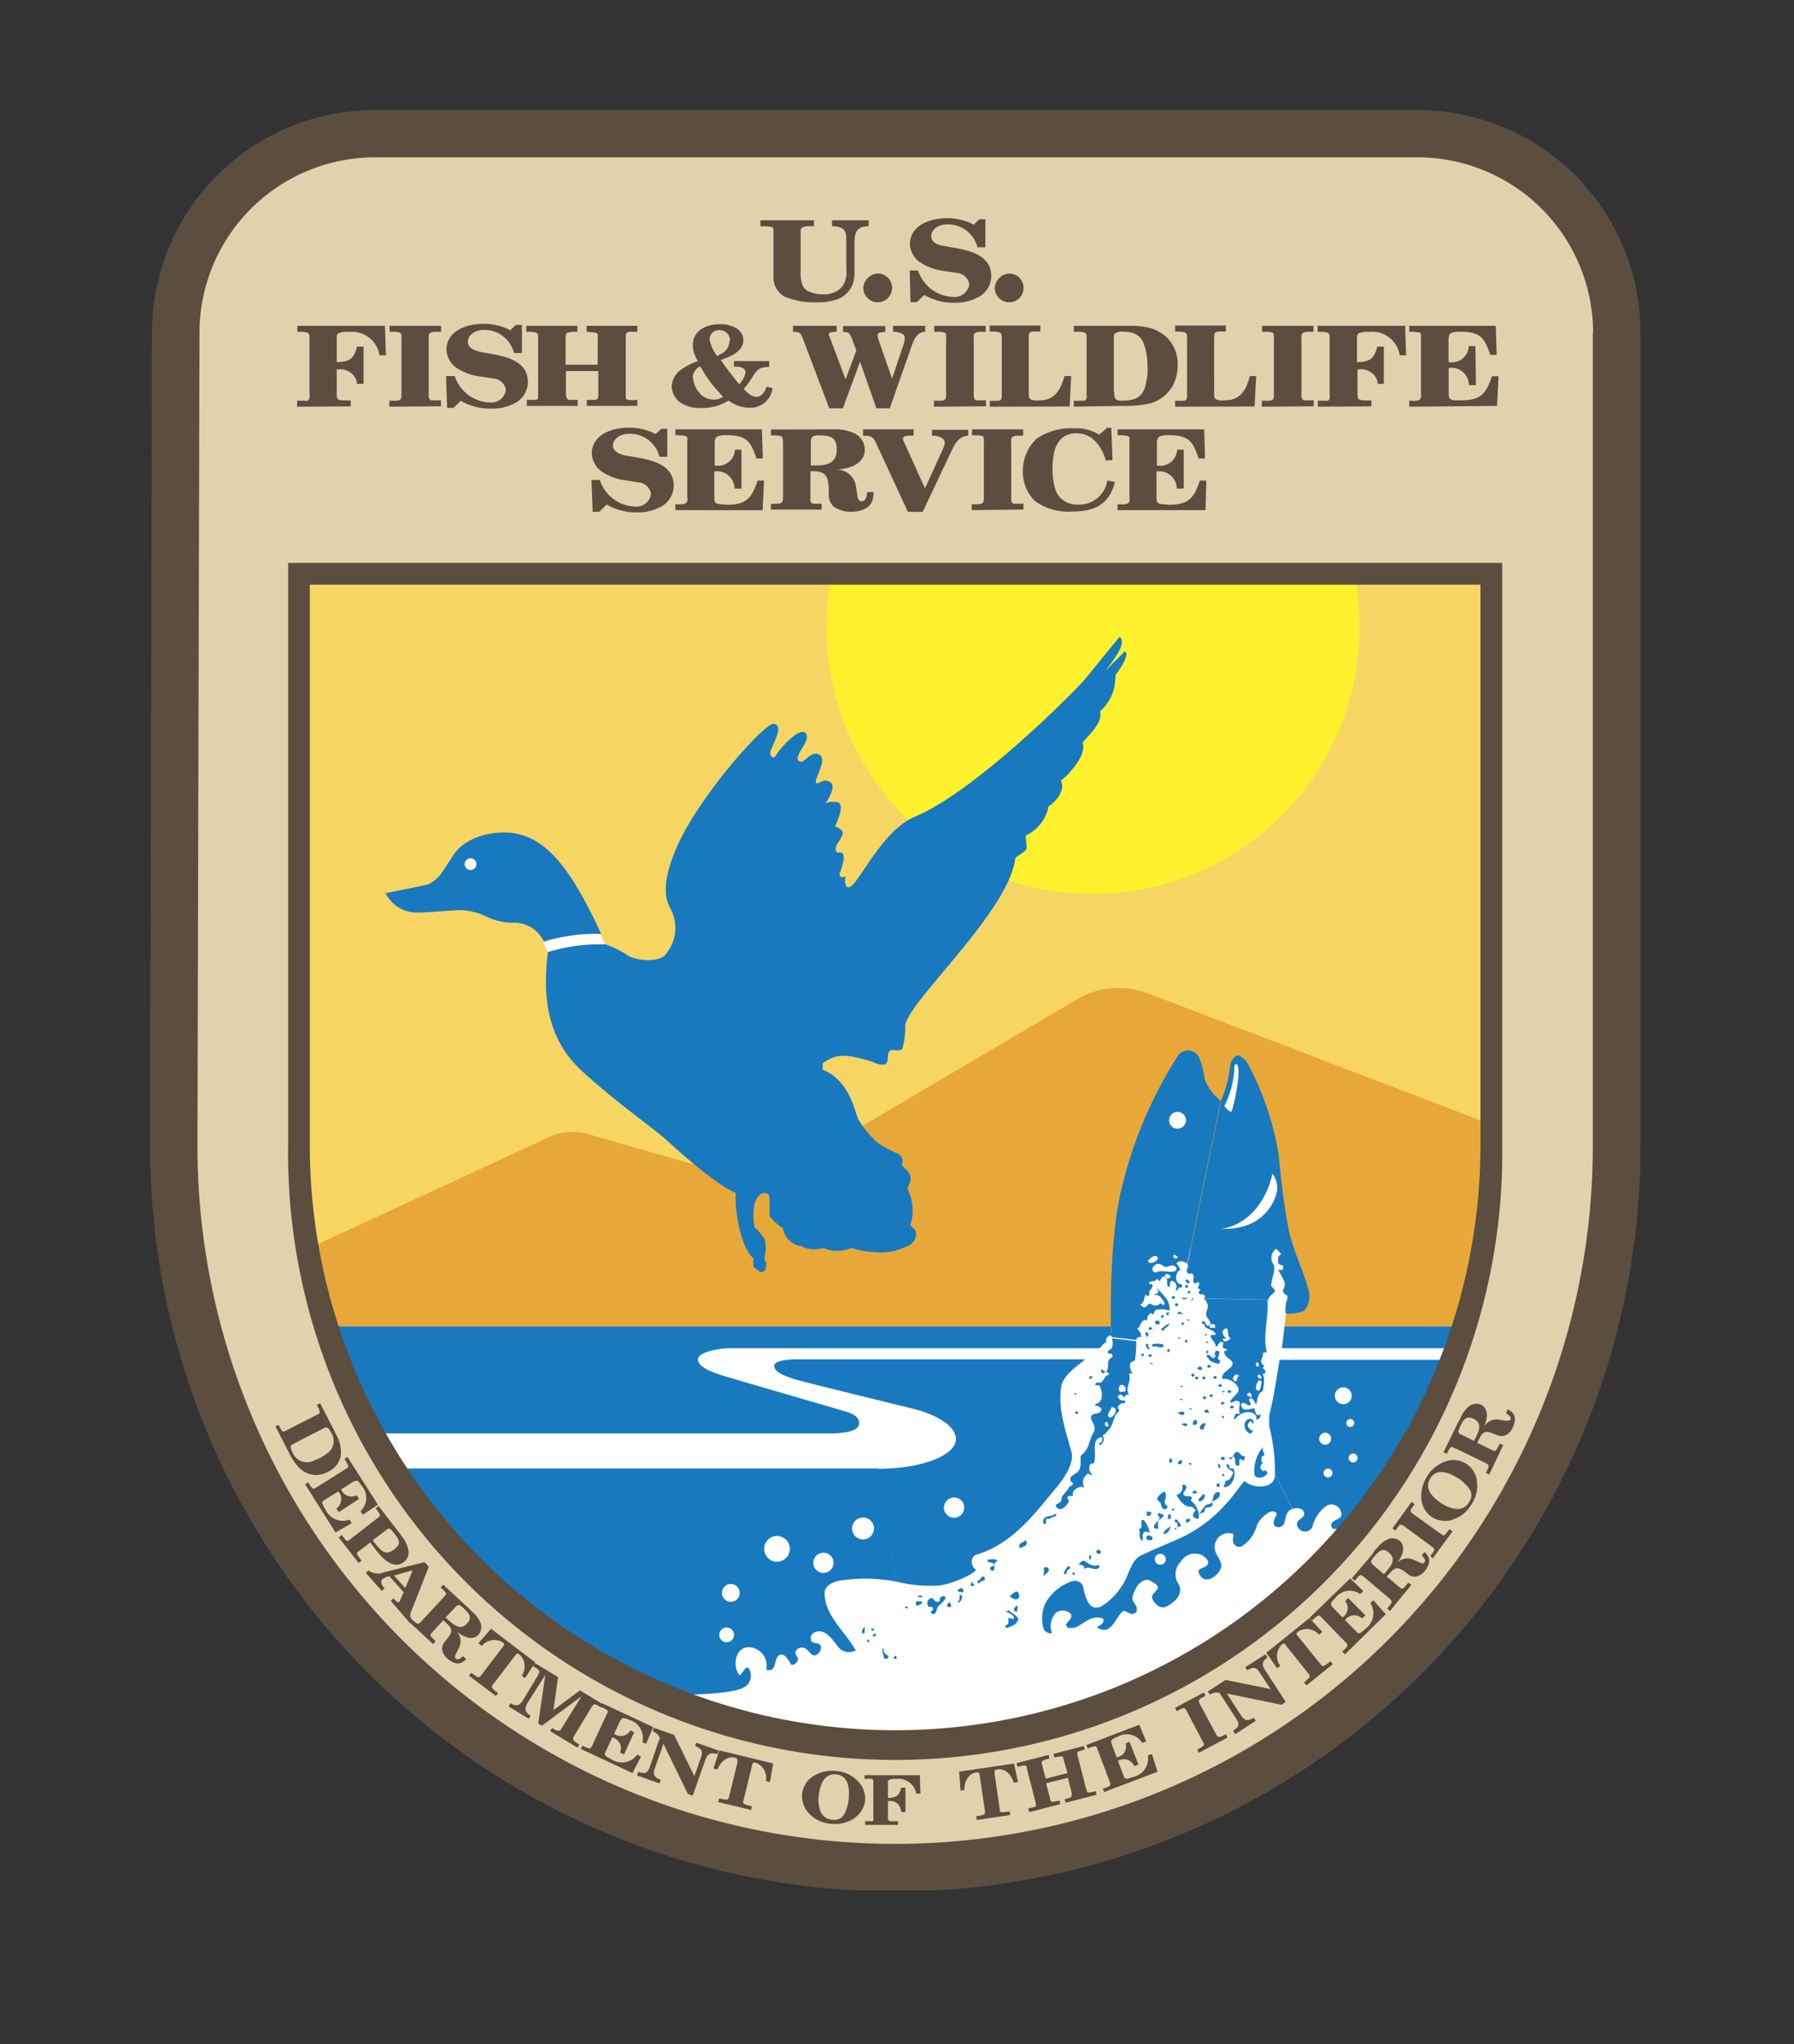 <svg xmlns="http://www.w3.org/2000/svg" id="Layer_1" data-name="Layer 1" viewBox="0 0 177.09 201.76"><rect x="0" y="0" width="177.09" height="201.76" fill="#333333" stroke="none"/><defs><style>.cls-1{fill:#5b4e3e;}.cls-2{fill:#e1d1ad;}.cls-3{fill:#f6d563;}.cls-4{fill:#e7a839;}.cls-5{fill:#fff;}.cls-6{fill:#fff12d;}.cls-7{fill:#1879bf;}</style></defs><path class="cls-1" d="M15,32.86a22,22,0,0,1,22-22H139.94a22,22,0,0,1,22,22v80.26a73.57,73.57,0,0,1-69.63,73.46H84.44a73.57,73.57,0,0,1-69.63-73.46L15,32.86Z"></path><path class="cls-2" d="M157.26,32.86a17.33,17.33,0,0,0-17.32-17.33H37A17.33,17.33,0,0,0,19.69,32.86l-.2,80.26a68.87,68.87,0,1,0,137.74,0l0-80.26Z"></path><path class="cls-3" d="M144.12,130.92c1.87-5.69,2-11.62,2-17.94V57.71H30.58V113a57.81,57.81,0,0,0,2.87,18l110.67-.1Z"></path><path class="cls-4" d="M32.66,130.93H144.12l3.25-19.88s-32.62-12.47-33.82-12.91a8.16,8.16,0,0,0-6.93.31c-.9.55-22.19,13.08-22.19,13.08l-15.05,3.66L58.27,112a5.56,5.56,0,0,0-3.73.07c-.94.45-23.39,10.83-23.39,10.83l1.51,8.08Z"></path><path class="cls-5" d="M126.79,130.92l.15-1.24,1.22-2.58-1.41-4.5-14.53,1.09L111,130.92H32.66c7.58,23.07,30.09,39.83,55.7,39.83s48.16-16.8,55.76-39.84Z"></path><path class="cls-1" d="M29.33,40.14v-.59H30a1.2,1.2,0,0,0,.37,0l.11-.08s0-.08.07-.11a2.91,2.91,0,0,0,0-.51V33.35c0-.2,0-.47-.27-.53a1.65,1.65,0,0,0-.59-.07h-.33v-.59H38l.09,2.91h-.63a2.74,2.74,0,0,0-3-2.31,2.12,2.12,0,0,0-1.07.15c-.18.14-.15.38-.15.56v2.27c1.36,0,1.74-.45,2-1.53h.65v3.68h-.65a1.39,1.39,0,0,0-.21-.67,1.73,1.73,0,0,0-1.67-.76h-.12v2.32c0,.59,0,.72.72.74l.66,0v.59Z"></path><path class="cls-1" d="M38.43,40.14v-.59h.66c.59,0,.54-.32.54-.75V33.43a1.46,1.46,0,0,0,0-.36c-.06-.13-.05-.22-.23-.26a1.69,1.69,0,0,0-.55-.06h-.39v-.59h5.08v.59H43.1c-.26,0-.47,0-.67.14a.53.53,0,0,0-.11.21,1.51,1.51,0,0,0,0,.37V39c0,.18,0,.43.24.51a1.23,1.23,0,0,0,.19,0,3.59,3.59,0,0,0,.47,0h.31v.59Z"></path><path class="cls-1" d="M44.07,37.12h.82a3.78,3.78,0,0,0,3.54,2.61,1.45,1.45,0,0,0,1.51-1.26,1.34,1.34,0,0,0-1.22-1.11l-1.07-.17a5.57,5.57,0,0,1-2.4-.77,2.31,2.31,0,0,1-1.18-1.9c0-1.7,1.71-2.56,3.68-2.56a5.66,5.66,0,0,1,2.62.63l.55-.52h.6l0,2.77h-.78a3,3,0,0,0-3.07-2.27c-.76,0-1.49.51-1.49,1.15s.72.93,1.43,1.05l.73.13c2,.33,3.77.9,3.77,2.83a2.39,2.39,0,0,1-1.17,2,4.86,4.86,0,0,1-2.55.6,5.66,5.66,0,0,1-2.9-.77l-.74.7h-.61l-.11-3.11Z"></path><path class="cls-1" d="M52,32.16h5v.59a2.79,2.79,0,0,0-1.05.11,1,1,0,0,0-.12.57V36H59V33.5a2.91,2.91,0,0,0,0-.42c0-.07,0-.14-.09-.2s-.84-.13-1-.13v-.59h5v.59l-.84,0c-.37.08-.3.48-.3.72v5.09c0,.21,0,.43,0,.64s.1.22.27.27a6.49,6.49,0,0,0,.88,0v.59h-5v-.59c.12,0,.57,0,.81,0,.42,0,.33-.59.33-.85v-2H55.86v2.17c0,.29,0,.65.4.68l.77,0v.59H52v-.59h.7c.18,0,.41,0,.42-.23s0-.38,0-.57V33.42c0-.22.05-.54-.27-.61a4.49,4.49,0,0,0-.9-.06v-.59Z"></path><path class="cls-1" d="M72.48,35.64h3.45v.58c-1.11,0-1.28.4-1.76,1.16a6.59,6.59,0,0,1-.76,1c.28.3.76.79,1.25.79s.89-.5,1-1l.6.13a2.19,2.19,0,0,1-2.34,1.94,3.46,3.46,0,0,1-2-.71,4.9,4.9,0,0,1-2.75.74,3.45,3.45,0,0,1-2.07-.58,2.13,2.13,0,0,1-.8-1.57,2.19,2.19,0,0,1,.92-1.63,6.54,6.54,0,0,1,1.69-.85,2.83,2.83,0,0,1-.52-1.56C68.37,32.76,69.56,32,71,32a3.07,3.07,0,0,1,1.64.37,1.43,1.43,0,0,1,.74,1.21c0,1.08-1.24,1.62-2.24,1.94.56.83,1.18,1.61,1.82,2.4a2.15,2.15,0,0,0,.63-1.16c0-.54-.67-.58-1.14-.58v-.54Zm-.42-2a1,1,0,0,0-1-1.05.89.89,0,0,0-1,1,3.81,3.81,0,0,0,.75,1.56A1.08,1.08,0,0,0,71,35a1.41,1.41,0,0,0,1-1.38Zm-3.64,3.66A2.48,2.48,0,0,0,69,38.73a1.85,1.85,0,0,0,1.5.71,1.6,1.6,0,0,0,.87-.27l-.47-.54a11.39,11.39,0,0,1-1.42-1.87c-.11-.2-.24-.4-.37-.6a1.3,1.3,0,0,0-.73,1.09Z"></path><path class="cls-1" d="M78.28,32.16h4.31v.59a2.41,2.41,0,0,0-.59.06c-.08,0-.1,0-.15.1a.24.24,0,0,0,0,.23l.1.25,1.52,4.06,1.06-2.86-.43-1.14a1.7,1.7,0,0,0-.3-.56c-.09-.11-.29-.1-.43-.12l-.15,0v-.59h4.17v.59a1.62,1.62,0,0,0-.58.07.67.67,0,0,0-.14.09c-.09.14,0,.3,0,.45l1.39,4,1-3a3.25,3.25,0,0,0,.26-1c0-.51-.7-.63-1.16-.63v-.59h3.17v.59l-.19,0c-.68.18-.91.76-1.11,1.29L87.83,40.3H86.51L84.9,35.7l-1.7,4.6H81.86l-2.57-6.78a2.18,2.18,0,0,0-.21-.47c-.16-.3-.37-.28-.69-.3h-.11v-.59Z"></path><path class="cls-1" d="M97.71,40.14v-.59a6.12,6.12,0,0,0,.86,0c.32,0,.32-.34.32-.55V33.72c0-.93.08-.95-1-1h-.19v-.59h5v.59h-.54c-.57,0-.61.14-.61.6V38.8c0,.42,0,.66.56.71a3.39,3.39,0,0,0,.55,0c1.36,0,2-.89,2.42-2.39h.66l-.15,3Z"></path><path class="cls-1" d="M106,40.14v-.59a8.7,8.7,0,0,0,1,0,.28.28,0,0,0,.15-.08.33.33,0,0,0,.11-.15,1,1,0,0,0,0-.39V33.16a.31.31,0,0,0-.25-.35,2.42,2.42,0,0,0-.76-.06H106v-.59h4.33l1.18,0a7.4,7.4,0,0,1,2.21.27,4.24,4.24,0,0,1,1.39.81,3.66,3.66,0,0,1,1.14,2.79,4.45,4.45,0,0,1-.46,2,3.83,3.83,0,0,1-2.12,1.75,11.63,11.63,0,0,1-3.13.28Zm4-1.46a1.12,1.12,0,0,0,.12.72,1.15,1.15,0,0,0,.63.15c2.08,0,2.28-.95,2.52-2.56a5.42,5.42,0,0,0,0-.81,7.89,7.89,0,0,0-.1-1.28c-.28-1.42-.67-2.17-2.41-2.17a1.15,1.15,0,0,0-.7.18c-.12.1-.11.35-.11.48v5.29Z"></path><path class="cls-1" d="M139.11,40.14v-.59c.34,0,1,.12,1.16-.29a.81.81,0,0,0,0-.38V33.24c0-.08,0-.18,0-.25a.25.25,0,0,0-.24-.18,4,4,0,0,0-.92-.06v-.59h8.54l.09,2.87h-.63c-.55-1.61-.91-2.29-2.94-2.29a2.45,2.45,0,0,0-.9.12.41.41,0,0,0-.21.22,1.35,1.35,0,0,0-.07.56v2.09a1.67,1.67,0,0,0,2-1.57h.65l.05,3.85H145a1.72,1.72,0,0,0-2-1.69v2.41c0,.49,0,.72.6.78.23,0,.45,0,.68,0,2,0,2.44-.78,3-2.38l.64,0-.14,2.93Z"></path><path class="cls-1" d="M75.06,21.74h5.28v.59c-.38,0-.91-.08-1.21.18-.13.11-.1.37-.1.5v3.67a3.74,3.74,0,0,0,.18,1.45,1.27,1.27,0,0,0,.85.72,3.12,3.12,0,0,0,1.18.2,2.39,2.39,0,0,0,1.87-.72,2.45,2.45,0,0,0,.43-1.74V23.73c0-.54,0-1.16-.75-1.32a2.06,2.06,0,0,0-.66-.08v-.59h3.62v.59c-1.21,0-1.36.6-1.4,1.49V27A3.31,3.31,0,0,1,84.19,28a2.6,2.6,0,0,1-1.48,1.52,5.81,5.81,0,0,1-2.12.32,7.65,7.65,0,0,1-3.14-.56,2.22,2.22,0,0,1-1.1-2.1V22.73c0-.16,0-.27-.21-.33a6,6,0,0,0-1.08-.07v-.59Z"></path><path class="cls-1" d="M86.76,27a1.42,1.42,0,1,1-1.54,1.43A1.5,1.5,0,0,1,86.76,27Z"></path><path class="cls-1" d="M81.13,42.38l1.23,0a4.24,4.24,0,0,1,2.08.44,1.84,1.84,0,0,1,.93,1.53c0,1.37-1.36,1.89-2.73,2h0A1.9,1.9,0,0,1,84.49,48l.12.75c.06.24,0,.32.13.54a1.34,1.34,0,0,0,.11.14c.65.22.71-.5.75-.86h.63a2.36,2.36,0,0,1-.07.65C86,50.15,85,50.51,84,50.51A2.92,2.92,0,0,1,82.29,50a1.6,1.6,0,0,1-.48-1.17l0-.66c-.08-.93-.15-1.59-1.35-1.66H80v2.54a2.48,2.48,0,0,0,0,.38c.06.22.14.28.4.29a2.58,2.58,0,0,0,.39,0h.31v.58h-5v-.58a5.15,5.15,0,0,0,.56,0c.61,0,.61-.19.64-.65V44c0-.19,0-.75-.1-.88s-.54-.14-.83-.15h-.27v-.58ZM80,45.94c.35,0,.26,0,.6,0,1.25,0,2-.38,2-1.58s-.63-1.39-1.79-1.39a1,1,0,0,0-.51.08c-.24.12-.26.41-.26.63v2.29Z"></path><path class="cls-1" d="M85.19,42.38h5V43c-.27,0-.87-.05-1.05.19a.63.63,0,0,0,.1.44l2.07,4.57,1.86-4.09a1.21,1.21,0,0,0,.09-.4c0-.54-.77-.73-1.26-.71v-.58h3.58V43c-.95.06-1.33.83-1.66,1.52l-2.84,6H89.62l-3.1-6.7c-.18-.37-.31-.72-.83-.81l-.5,0v-.58Z"></path><path class="cls-1" d="M109.17,42.23h.53l.12,3.17-.65.06c-.36-1.2-1.21-2.69-2.86-2.69a2.05,2.05,0,0,0-1.71.7A3,3,0,0,0,104,45a7,7,0,0,0-.1,1.37,6.52,6.52,0,0,0,.21,1.69,2.12,2.12,0,0,0,.78,1.27,2.43,2.43,0,0,0,1.57.48,2.82,2.82,0,0,0,2.85-2.39l.75.15c-.5,2-1.78,2.91-4.12,2.91a5.65,5.65,0,0,1-3.74-1,4,4,0,0,1-1.23-3,4.29,4.29,0,0,1,1.38-3.2,6,6,0,0,1,3.69-1,4.21,4.21,0,0,1,2.3.53.75.75,0,0,0,.15.09l.73-.6Z"></path><path class="cls-1" d="M27.17,140.8l.33-.16a4.79,4.79,0,0,0,.33.58.11.11,0,0,0,.09.06.11.11,0,0,0,.11,0,.5.5,0,0,0,.23-.09l3.18-1.63a.21.21,0,0,0,.12-.25,1.86,1.86,0,0,0-.19-.46l-.09-.18.32-.17L32.89,141l.34.69a3.23,3.23,0,0,1,.38,1.12,2.78,2.78,0,0,1,0,1,2.23,2.23,0,0,1-1.22,1.45,2.63,2.63,0,0,1-1.27.32,2.48,2.48,0,0,1-1.61-.73,6.41,6.41,0,0,1-1-1.5l-1.35-2.63Zm1.88,1.66c-.12.07-.31.13-.36.28a1,1,0,0,0,.14.49,1.55,1.55,0,0,0,2.25.89l.47-.2a4.86,4.86,0,0,0,.68-.43,1.5,1.5,0,0,0,.41-2.17,1.08,1.08,0,0,0-.35-.43c-.1,0-.23,0-.3.06l-2.94,1.51Z"></path><path class="cls-1" d="M30.1,146.5l.31-.2c.14.18.35.69.61.62a.43.43,0,0,0,.21-.11l3-1.89a.23.23,0,0,0,.12-.1.18.18,0,0,0,0-.2A3.56,3.56,0,0,0,34,144l.3-.2,3,4.71-1.49,1-.22-.36a1.8,1.8,0,0,0,.09-2.53,1.9,1.9,0,0,0-.38-.46.26.26,0,0,0-.19,0,.71.71,0,0,0-.32.14l-1.11.7a1.08,1.08,0,0,0,1.53.58l.23.36-2,1.31-.24-.37a1.12,1.12,0,0,0,.19-1.68L32.1,148c-.26.16-.39.23-.2.59.07.13.14.26.22.39a1.89,1.89,0,0,0,2.39,1l.2.36-1.59.91-3-4.75Z"></path><path class="cls-1" d="M36.86,152.05l0,.07.23.29c.62.8,1.07,1.1,1.8.53s.59-.89,0-1.62c-.1-.13-.28-.38-.44-.43s-.24.06-.34.14l-1.33,1Zm-3.41-.31.29-.23c.1.14.21.27.32.4.21.28.34.18.53,0l2.89-2.24s.05-.07,0-.1a.13.13,0,0,0,0-.12,3.54,3.54,0,0,0-.4-.58l.29-.22,2.1,2.71.2.28a3,3,0,0,1,.65,1.41,1.17,1.17,0,0,1-.48,1.14c-1,.75-2.09-.35-2.78-1.27l-.51-.68-1.1.84c-.06,0-.19.13-.19.23a.26.26,0,0,0,0,.12l.07.11a3,3,0,0,0,.2.29l.16.21-.29.22-2-2.56Z"></path><path class="cls-1" d="M40,156.74l.74-1.75-1.85.51L40,156.74Zm1.91-2.57.42.46L40.61,159c-.16.41-.19.53.16,1l-.27.24L38.57,158l.27-.24c.11.1.3.36.45.38s.17-.1.21-.21l.35-.78-1.41-1.58a1.79,1.79,0,0,0-.67.27c-.29.26-.07.65.2.93l-.28.25-1.58-1.78.27-.24a1.53,1.53,0,0,0,1.57.17l4-1Z"></path><path class="cls-1" d="M46.19,158.66l.45.44a2.88,2.88,0,0,1,.81,1.12,1.14,1.14,0,0,1-.21,1.11c-.58.63-1.45.27-2.15-.3h0a1.4,1.4,0,0,1,.21,1.61l-.2.41a1.57,1.57,0,0,0-.18.44.2.2,0,0,0,0,.11c.21.39.63,0,.8-.13l.3.28a1.3,1.3,0,0,1-.31.26c-.5.35-1.09.11-1.58-.35a1.45,1.45,0,0,1-.49-.87,1.07,1.07,0,0,1,.27-.75l.26-.32c.35-.46.61-.79.06-1.36l-.27-.26-.2-.18-1.08,1.17-.15.18c-.06.12-.05.19.07.31s.2.21.3.31L43,162l-.25.27-2.38-2.21.24-.27.34.3c.3.27.38.18.58,0l2.18-2.35c.08-.08.34-.32.32-.45s-.2-.29-.33-.43l-.2-.18.25-.27,2.4,2.22Zm-2.19,1,.5.44c.61.53,1.1.68,1.6.14s.29-.92-.26-1.43a2.17,2.17,0,0,0-.48-.38c-.17-.05-.29.07-.39.17l-1,1.06Z"></path><path class="cls-1" d="M47.24,162.17l1.24-1.41,4.35,3.32-1,1.56-.33-.25a1.62,1.62,0,0,0-.21-2.09c-.08-.06-.23-.14-.31-.06l-.18.23-2.12,2.77c-.15.2-.19.25,0,.47s.33.26.49.39l-.22.29-2.66-2,.22-.29c.2.15.4.28.61.41a.22.22,0,0,0,.21,0,.5.5,0,0,0,.19-.19l2.07-2.71.17-.24c.06-.09-.06-.22-.14-.28a1.64,1.64,0,0,0-2.07.36l-.32-.24Z"></path><path class="cls-1" d="M53.11,165.29c.06-.1.2-.25.11-.39a1.37,1.37,0,0,0-.44-.34l-.18-.11.2-.31,2.29,1.39-.46,3.25,2.62-1.94,2.29,1.39-.19.31-.22-.14c-.16-.09-.35-.23-.52-.17a1.61,1.61,0,0,0-.3.4l-1.72,2.84c0,.05,0,.08,0,.12-.07.21.26.37.42.48l.18.11-.19.31-2.69-1.63.19-.31.41.25a1.33,1.33,0,0,1,.19,0,.17.17,0,0,0,.17,0,.46.46,0,0,0,.14-.17l2-3.22h0l-3.92,2.92-.36-.21.7-4.81h0L52.12,168c-.29.49-.46.92.27,1.33l-.19.31-2-1.21.19-.32c.65.38.91.18,1.22-.28l1.51-2.5Z"></path><path class="cls-1" d="M57.33,172.63l.15-.33c.22.07.68.4.85.2a.92.92,0,0,0,.13-.21l1.48-3.2a.23.23,0,0,0,.05-.15.18.18,0,0,0-.1-.17,4,4,0,0,0-.61-.33l.15-.33,5.05,2.35-.7,1.66-.37-.18a1.83,1.83,0,0,0-1.3-2.19,1.93,1.93,0,0,0-.56-.18.23.23,0,0,0-.18.08.72.72,0,0,0-.2.29l-.55,1.18a1.08,1.08,0,0,0,1.6-.33l.38.18-1,2.19-.4-.19c.25-.62,0-1.18-.75-1.51l-.64,1.37c-.12.27-.2.4.15.6.13.07.26.15.4.21a1.86,1.86,0,0,0,2.54-.46l.37.2L62.43,175l-5.1-2.38Z"></path><path class="cls-1" d="M62.89,175.23l.12-.35c.73.23.9.11,1.12-.45l1-2.9a1.12,1.12,0,0,0-.71-.65l.12-.35,2,.7,2,4.07.67-1.89c.19-.54.06-.83-.6-1.07l.12-.34,2.21.78-.12.34c-.4-.09-.73-.15-1,.18a2.73,2.73,0,0,0-.25.55l-1.19,3.38-.48-.17-2.41-4.95-.85,2.42c-.19.55-.13.88.59,1.14l-.13.35-2.24-.79Z"></path><path class="cls-1" d="M70.43,174.55l.57-1.79,5.32,1.29L76,175.89l-.4-.09a1.61,1.61,0,0,0-1-1.83c-.1,0-.27,0-.31.06a2.46,2.46,0,0,0-.07.29l-.83,3.39c-.06.24-.07.31.23.41s.41.11.61.16l-.09.36-3.25-.78.09-.36c.24.06.47.09.71.13a.21.21,0,0,0,.2-.1.54.54,0,0,0,.09-.24l.81-3.32c0-.1,0-.2,0-.29s-.14-.17-.24-.2c-.9-.21-1.49.59-1.74,1.16l-.4-.09Z"></path><path class="cls-1" d="M79.87,179a2.56,2.56,0,0,1-.7-1.88,2.38,2.38,0,0,1,1.09-1.8,3.55,3.55,0,0,1,2.23-.53,3.35,3.35,0,0,1,2.19,1,2.48,2.48,0,0,1,.72,1.92,2.52,2.52,0,0,1-1.14,1.79,3.4,3.4,0,0,1-2.29.5,3.27,3.27,0,0,1-2.1-1Zm.93-1.7A3.64,3.64,0,0,0,81,178.8a1.33,1.33,0,0,0,1.22.81c1,.09,1.24-.72,1.43-1.35a3.87,3.87,0,0,0,.13-.77c.08-.8.06-2.24-1.25-2.36s-1.63,1.29-1.71,2.14Z"></path><path class="cls-1" d="M85.4,180.11v-.36h.49a.63.63,0,0,0,.24,0l.08-.05s0,0,0-.07a1.12,1.12,0,0,0,0-.32v-3.41c0-.13,0-.29-.18-.33a1.91,1.91,0,0,0-.48,0h-.21v-.36h5.46l.06,1.82h-.41a1.79,1.79,0,0,0-2-1.45,1.36,1.36,0,0,0-.7.1c-.12.08-.1.23-.1.34v1.43c.89,0,1.13-.29,1.31-1h.42v2.39h-.42a1.34,1.34,0,0,0-.14-.51,1,1,0,0,0-1.09-.56h-.08v1.53c0,.37,0,.45.47.46l.52,0v.36Z"></path><path class="cls-1" d="M94.82,176.73l-.14-1.87,5.42-.8.39,1.83-.41.06c-.21-.62-.71-1.44-1.63-1.31-.11,0-.27.07-.27.18s0,.2,0,.29l.51,3.46c0,.24,0,.3.36.29a6.17,6.17,0,0,0,.62-.08l.05.36-3.3.49-.06-.36a5.75,5.75,0,0,0,.72-.15.18.18,0,0,0,.14-.16.57.57,0,0,0,0-.26l-.5-3.38a2.5,2.5,0,0,0-.05-.29c0-.1-.2-.11-.3-.09-.92.13-1.17,1.11-1.19,1.73l-.4.06Z"></path><path class="cls-1" d="M100.43,174l3.08-.79.09.35a2.47,2.47,0,0,0-.73.26.59.59,0,0,0,0,.37l.35,1.36,2.16-.55L105,173.7a1.17,1.17,0,0,0-.07-.25s0-.08-.09-.1-.63.08-.76.11l-.09-.35,3-.79.09.35-.61.19c-.22.1-.12.33-.08.48l.79,3.08.12.38c0,.1.1.12.21.12a5,5,0,0,0,.65-.13l.09.35-3.06.79-.09-.35c.08,0,.44-.13.59-.19s.12-.41.07-.57l-.35-1.36-2.15.55.39,1.48c0,.18.1.39.35.35l.58-.13.09.35-3.08.8-.09-.36.53-.13c.11,0,.25-.1.23-.22s0-.23-.06-.35l-.83-3.22c0-.14,0-.34-.26-.33a5.28,5.28,0,0,0-.67.13l-.09-.35Z"></path><path class="cls-1" d="M109,176.9l-.13-.35c.2-.1.75-.2.74-.46a.67.67,0,0,0-.07-.24l-1.24-3.3a.17.17,0,0,0-.08-.13.16.16,0,0,0-.19-.06,4.2,4.2,0,0,0-.66.21l-.13-.34,5.22-2,.68,1.65-.38.15a1.81,1.81,0,0,0-2.47-.6,1.83,1.83,0,0,0-.52.27.29.29,0,0,0-.08.18.85.85,0,0,0,.08.35l.46,1.22a1.08,1.08,0,0,0,.88-1.38l.39-.15.88,2.24-.42.16a1.11,1.11,0,0,0-1.6-.53l.53,1.42c.11.28.14.42.54.31l.42-.13a1.88,1.88,0,0,0,1.46-2.14l.4-.13.56,1.75-5.27,2Z"></path><path class="cls-1" d="M118.34,173l-.17-.32.46-.25c.32-.21.21-.34.08-.57l-1.58-3a.82.82,0,0,0-.12-.2c-.08-.05-.1-.1-.21-.07a1.83,1.83,0,0,0-.41.18l-.23.12-.17-.32,2.84-1.52.17.32-.23.13c-.15.08-.36.16-.42.33a.33.33,0,0,0,0,.14,1,1,0,0,0,.09.21l1.63,3.05c.05.09.13.23.29.2l.11,0a2.92,2.92,0,0,0,.36-.17l.18-.09.17.32L118.34,173Z"></path><path class="cls-1" d="M121.92,171.14l-.2-.31c.63-.44.64-.65.33-1.16l-1.67-2.58a1.13,1.13,0,0,0-.95.17l-.2-.31,1.75-1.14,4.44.9-1.1-1.68c-.3-.47-.61-.55-1.21-.17l-.19-.31,2-1.27.2.3c-.32.27-.56.49-.43.87a2.25,2.25,0,0,0,.28.53l1.95,3-.43.28-5.39-1.11,1.4,2.15c.31.49.62.64,1.26.24l.2.3-2,1.3Z"></path><path class="cls-1" d="M126.08,164.67,125,163.13l4.26-3.43,1.27,1.37-.32.27a1.6,1.6,0,0,0-2.08-.3c-.07.06-.19.19-.13.28s.12.16.18.24l2.19,2.71c.16.2.19.25.46.07a6,6,0,0,0,.5-.38l.23.29-2.6,2.1-.23-.29a6.15,6.15,0,0,0,.53-.49.21.21,0,0,0,0-.21.55.55,0,0,0-.14-.22L127,162.48a2.11,2.11,0,0,0-.19-.23c-.07-.08-.22,0-.3.08a1.63,1.63,0,0,0-.14,2.09l-.32.25Z"></path><path class="cls-1" d="M132.75,163.28l-.25-.26c.14-.17.61-.49.48-.73a.55.55,0,0,0-.15-.19l-2.45-2.53s-.08-.08-.13-.09a.17.17,0,0,0-.19,0,3.24,3.24,0,0,0-.53.46l-.25-.27,4-3.88,1.29,1.25-.3.29a1.8,1.8,0,0,0-2.5.43,1.5,1.5,0,0,0-.37.46.25.25,0,0,0,0,.19.78.78,0,0,0,.21.29l.91.94a1.09,1.09,0,0,0,.26-1.62l.3-.3,1.7,1.71-.32.31a1.12,1.12,0,0,0-1.69.16l1.06,1.08c.21.22.3.33.61.08.12-.1.24-.19.35-.3a1.89,1.89,0,0,0,.48-2.54l.31-.27,1.21,1.38-4,3.92Z"></path><path class="cls-1" d="M135.53,153.23l.41-.46a2.84,2.84,0,0,1,1.09-.86,1.14,1.14,0,0,1,1.12.16c.65.55.33,1.44-.21,2.16h0a1.41,1.41,0,0,1,1.6-.28l.42.18a1.67,1.67,0,0,0,.44.17h.11c.38-.23,0-.63-.16-.79l.26-.32a1.32,1.32,0,0,1,.28.3c.37.49.16,1.09-.28,1.6a1.46,1.46,0,0,1-.84.52,1,1,0,0,1-.77-.23l-.33-.25c-.48-.33-.82-.57-1.36,0l-.25.28-.17.2,1.21,1c.06.05.12.11.18.15s.2.05.32-.08a4.2,4.2,0,0,0,.29-.32l.14-.16.28.24L137.21,159l-.28-.24c.09-.11.2-.23.29-.35.25-.31.16-.38,0-.58l-2.44-2.07c-.09-.07-.34-.32-.46-.3s-.29.2-.42.35l-.17.2-.28-.24,2.12-2.49Zm1.09,2.15c.15-.17.28-.34.42-.52.51-.63.64-1.12.07-1.61s-.92-.25-1.41.33a2.13,2.13,0,0,0-.36.49c0,.17.09.29.19.38l1.09.93Z"></path><path class="cls-1" d="M141.48,153.82l-.3-.22.31-.42c.2-.33,0-.4-.17-.55l-2.72-2a1.22,1.22,0,0,0-.19-.12c-.09,0-.13-.06-.22,0a1.87,1.87,0,0,0-.29.34l-.15.21-.3-.21,1.89-2.61.3.22-.15.21c-.11.14-.26.31-.24.48a.23.23,0,0,0,.06.13,1.3,1.3,0,0,0,.18.15l2.79,2c.09.06.21.16.35.06l.08-.09a3.76,3.76,0,0,0,.25-.31l.12-.16.3.21-1.9,2.61Z"></path><path class="cls-1" d="M143.43,150a2.53,2.53,0,0,1-2-.21,2.42,2.42,0,0,1-1.12-1.79,3.62,3.62,0,0,1,.53-2.23,3.39,3.39,0,0,1,1.83-1.52,2.33,2.33,0,0,1,3.13,2,3.34,3.34,0,0,1-.58,2.28,3.21,3.21,0,0,1-1.8,1.44Zm-1.1-1.59a3.58,3.58,0,0,0,1.45.53,1.35,1.35,0,0,0,1.27-.73c.52-.85-.09-1.43-.56-1.88a3.56,3.56,0,0,0-.63-.47c-.68-.43-2-1.06-2.68.06s.43,2,1.15,2.49Z"></path><path class="cls-1" d="M143.93,140.41l.29-.55a2.87,2.87,0,0,1,.84-1.1,1.16,1.16,0,0,1,1.13-.12c.76.38.67,1.32.32,2.15h0a1.41,1.41,0,0,1,1.48-.66l.45.08a1.83,1.83,0,0,0,.47,0l.11,0c.31-.32-.17-.61-.36-.73l.18-.37a1.15,1.15,0,0,1,.35.22c.47.38.41,1,.11,1.62a1.37,1.37,0,0,1-.69.71,1,1,0,0,1-.79,0l-.39-.16c-.54-.21-.94-.35-1.32.33l-.17.33-.12.24,1.43.7.21.1c.15,0,.2,0,.29-.16s.14-.25.21-.37l.09-.19.33.16L147,145.54l-.33-.16c.07-.13.14-.27.2-.41.17-.36.06-.41-.19-.55L143.78,143c-.11,0-.41-.24-.53-.18s-.23.27-.32.44l-.11.24-.33-.16,1.44-2.94Zm1.59,1.81c.1-.2.18-.4.28-.6.34-.73.34-1.25-.33-1.58s-1,0-1.29.67a2.45,2.45,0,0,0-.23.56c0,.17.16.26.28.32l1.29.63Z"></path><path class="cls-6" d="M82.06,56.93a26.31,26.31,0,1,0,51.6-.32l-51.6.32Z"></path><polygon class="cls-5" points="53.61 93 54.08 93.97 57.9 94 59.73 93.21 59.27 92.24 56.8 91.7 53.61 93 53.61 93"></polygon><path class="cls-7" d="M59.73,93.21a17.53,17.53,0,0,0-5.65.76c-.43,3.69-.43,8.31,3.43,11.8s7,5.56,8.42,6.87,4.77,4.28,6.7,5.1c-.14,1.46.45,5.46,1.76,6.46a2.81,2.81,0,0,0,0,.83,2.74,2.74,0,0,0,.69.51c.24.07.55-.14.55-.76s-.14-.1-.17-.52.14-.55.14-1a5.44,5.44,0,0,0-.11-.93,4.77,4.77,0,0,0-1-1.18,6.13,6.13,0,0,1,0-2.41c.28-.59.52-1,1-1s.48.45.48.8,0,1.51,0,1.51,1,1.14,1.31,1.11A2.11,2.11,0,0,0,79.11,123a2.81,2.81,0,0,0,2.14.17,3.56,3.56,0,0,0,2.8,0c.41.17,3.31.9,5.07,0,1.07-.28,1.31-.93,1.31-1.35s-.31-.62-.58-.9a4.18,4.18,0,0,0,.24-1.41,4.91,4.91,0,0,0-.52-2.21c.17-.45.41-.69.28-1.21S89.4,115.4,89,115a.85.85,0,0,0-.34-1.13,9.81,9.81,0,0,1-2-1.07,9.17,9.17,0,0,1-1.93-2.32c-.35-.72-.83-3.83-3.52-4.9v-.65c1.31-.87,2.07-1,4.89-.14.45.24,1.28.48,1.45.07s0-.8.25-1.11,1,.14,1.27-.24a7.15,7.15,0,0,0,.28-2.24C89.47,99,99.61,90,100.23,84.68c.31-.3,1.11-.65,1.11-1s-.1-1.21-.1-1.21a4,4,0,0,0,2.27-2.9c.48-.24,1.76-1.51,1.21-2.52.69-.48,2.62-2.55,2.14-3.76.86-1,2-2,1.72-3.07a4.53,4.53,0,0,0,1.52-3.58c.55-.73,1.45-2.11.93-2.35l-1.93,1.93c1.14-1.45,2.07-2.76,1.42-3.38L107.13,67c-.75.93-10.77,11.11-16.87,13.63C87.09,82,84.89,87,83.94,87.51c-.41.25-.62-.27-.48-1,0,0-.79.31-.52-.45s.73-2.17-.27-1.9c-.73-.65,1.07-1.72.34-2.27-.55-.42-.62-.25-.62-.25s1.21-2.38.21-2.48-1.17.21-1.17.21,1.27-1.73.51-2.18-1.1.31-1.38.07,1.21-2.35.28-2.79-1.45,1.1-2,.62,1.31-2.07.69-2.73S77,73.88,76.6,74.54c-.14.24-.39.35-.56-.1s1.59-2.87.31-3c-.89-.07-7.2,7-9.42,11.9-1.41,3.14-1.48,5-.76,6.32a4,4,0,0,1-.58,4.66c-.73.69-2.81.46-3.5.05a10.89,10.89,0,0,0-2.36-1.19Z"></path><path class="cls-7" d="M38,88.17s4-.79,4.31-.9a3.68,3.68,0,0,0,1.21-1l1-1.5c.93-1.73,3-2.6,5.26-2.6,4,0,6.56,3.55,9.56,10a18.23,18.23,0,0,0-5.66.76,3.22,3.22,0,0,0-2.76-1.86,6.1,6.1,0,0,1-2.93-.61,6.1,6.1,0,0,0-2.76-.63c-1.62.09-3.11.24-4,.24a3.46,3.46,0,0,1-3.21-2Z"></path><path class="cls-5" d="M46.45,85.87a.58.58,0,1,0,0-1.16.58.58,0,0,0,0,1.16Z"></path><path class="cls-7" d="M125.85,145.62c0,1.24-2,1.44-3,.56-.63.7-1.1,1.47-1.73,2.14a13.81,13.81,0,0,1-4,3.19c-1.48.73-3,1.3-4.46,2-1.12.53-1.21,2.12-2,3.14a6.31,6.31,0,0,1-1.93,1.89c-1.25.6-1.61-.93-1.83-2a.86.86,0,0,0-1-.49,4.64,4.64,0,0,0-2.75,2.28,3.7,3.7,0,0,0-.12,2.46c.06.28.83.6.78.3a1.94,1.94,0,0,1,.43-1.92,1.11,1.11,0,0,1,1.32,0c.53.33-.12.86-.38,1.2.1.06.18.14.14.27a2.17,2.17,0,0,0,.81,0c.9-.4,1.55-1.22,2.64-.93.21.06.17.28.12.4-.16.38-.82.41-.48.59,1.23.67,1.64-.87,2.36-1.62.27-.29.73.35,1.17.19a.44.44,0,0,0,.26-.26c.11-.4-.18-.66-.36-1s.15-.95.33-1.32.85-1,1.39-.66c.29.18.94.43.66.84s-.66.59-.44,1c.29.57.87,1,1.45.65.76-.43,1.75-1.26,1-2.36a1.72,1.72,0,0,1,.31-2,1.63,1.63,0,0,1,2.16-.64c.24.17.61.42.55.76-.11.58-1.15.39-.9,1,.52,1.18,1.73.43,2.14-.43.24-.51-.19-1-.44-1.53a1.38,1.38,0,0,1,1.31-2c.06,0,.41,0,.39.21-.06.44-.13.85.31,1.08a.62.62,0,0,0,.53,0,3.54,3.54,0,0,0,1.51-2.14,2.92,2.92,0,0,1,1.28-1.25c.24-.15.78.05.61.34s-.46.9-.06,1.11a.61.61,0,0,0,.86-.41c.15-.55.16-1.14.79-1.32l-1.72-3.35ZM114,153.91a.54.54,0,1,1,.54.53.54.54,0,0,1-.54-.53Z"></path><path class="cls-7" d="M125.16,128.37c0-.23.26-.52.56-.75s0-.41-.2-.65.48-1.68.2-2.16a1.12,1.12,0,0,1,.2-1.53c.1-.08.54.5.54.5s-.24.18-.28.28a3.86,3.86,0,0,0,0,.59c0,.13.35.24.45.27s0,.28,0,.38-.3,0-.41,0,.52,1,.59,1.27a.88.88,0,0,1-.14.69c-.1.14.1.48.28.55s.2.21.06.56a3.34,3.34,0,0,0-.1,1.27,3.89,3.89,0,0,0,1.83-.27,2.19,2.19,0,0,0,.38-2.21c-.41-1.62-1.48-3.73-1.9-5.76s-.76-4.87-1-7.42a28.92,28.92,0,0,0-3-8.91,2,2,0,0,0-.94-.89c-.31-.09-.81.46-.86,1.08a11.83,11.83,0,0,1-.88,3.35l-3.32,16.17c.18.23-.25.65.06.91.08.07.28,0,.38,0,.36.24,0,.67.19.92a.25.25,0,0,0,.38-.11c.34.23,0,.46,0,.69.13,0,.2,0,.27.14a.25.25,0,0,0-.11.38c.11.12.4-.07.52.17s0,.21-.13.27l6.43.14Z"></path><path class="cls-7" d="M109.66,130.92h-77a58,58,0,0,0,4.58,10.56H81.81c2,0,3-.35,3-1s-.65-.93-1.17-1.11S72,136,71.11,135.69s-2.21-.76-2.21-1.52,2.21-1.1,3.11-1.1h36.53c.2-.12.37-.57.67-.56a.57.57,0,0,1,.28-.68.18.18,0,0,1,.25.13l-.08-1Z"></path><path class="cls-7" d="M84.11,150.87a1.08,1.08,0,1,1,1.08,1.07,1.08,1.08,0,0,1-1.08-1.07Zm-3.83,3.38a1,1,0,0,1,2,0,1,1,0,1,1-2,0Zm-4.85-1.38a1.27,1.27,0,1,1,1.27,1.27,1.27,1.27,0,0,1-1.27-1.27Zm-4.17,4.35a.88.88,0,1,1,.88.88.89.89,0,0,1-.88-.88ZM71,161.36a.73.73,0,1,1,.73.73.73.73,0,0,1-.73-.73Zm15.7-16.42H39.31a58.83,58.83,0,0,0,27,22.38c1.35-.06,5.84-.07,7.09-.76a1.31,1.31,0,0,0,.48-1.93c-.24-.24-.54.46-.87.73-.76-.93-.4-2.62.71-2.77a1.8,1.8,0,0,1,1.91,2.22c.19,0,.41.07.53,0,.48-.36.28-1.13.75-1.43s.89.38,1.15.86c.13.23.61-.07.7-.38s-.42-.6-.19-.93a.72.72,0,0,1,.9-.25c.47.27.71,1,1.22.58.28-.21.55-.74.16-1-.24-.15-.65,0-.78-.35a.63.63,0,0,1,.27-.77c1.17-.54,1.85.77,2.53,1.56a1.38,1.38,0,0,0,1.6.19c-1.07-1.91-3.07-3.42-3.07-5.66,0-.8,1-1.17,1.66-1.25a16.38,16.38,0,0,1,5.39.12L86.7,144.94Z"></path><path class="cls-7" d="M88.48,156.09a12.86,12.86,0,0,0,4.29.39c1.39-.18,3.8-1.34,3.52-1.57-.54-.46-.46-1.3.1-1.47,3.34-1,5.47-3.66,7.58-6.26.21-.24,2.19-2.41,1.8-3.86-.58-2.15-1.38-4.3-1-6.52.18-1.13,1.84-2.16,2.34-2.63H78.36c-.63,0-1.93.14-1.93.62,0,.66,1,1,1.93,1.31s10.28,2.56,12,3,4,1.52,4,2.93c0,1.66-3.48,2.94-7.7,2.94l1.78,11.15Zm4.7-7.29a1,1,0,1,1,1,1,1,1,0,0,1-1-1Z"></path><path class="cls-7" d="M126.54,133.07c.09-.71.19-1.52.25-2.15h17.33c-.24.72-.48,1.44-.74,2.15Z"></path><path class="cls-7" d="M115.41,126.15a.36.36,0,0,1-.27,0,.18.18,0,0,1-.13-.26c0-.1.14-.21.26-.13s.5.16.14.39Zm.67-1.07a.24.24,0,0,1-.11.38c-.62.17-1.33-.14-1.82.1-.25.12-.5-.23-.35-.47.29-.45.62-.45,1.11-.1.29.22.82-.37,1.17.09Zm-.24-1c-.08-.11,0-.2.13-.26,0,.16.51.19.13.39-.06,0-.2,0-.26-.13Zm-1.55.14a.74.74,0,0,1-.8.41c-.11,0-.22-.16-.13-.24s.46-.53.81-.41a.29.29,0,0,1,.12.24Zm6.2-15.57a5.14,5.14,0,0,1-1.57-2.12,8.57,8.57,0,0,0-.57-2.19,1.21,1.21,0,0,0-2.16,0,42.2,42.2,0,0,0-5.43,12.8c-1,3.79-1.17,10-1.1,13.83l.08,1,2.41.28a.39.39,0,0,1,.51-.28,1.13,1.13,0,0,0-.42-.83c.44-.22.34-1,1-.83a.73.73,0,0,1,.29-.67c.1-.09.19,0,.26.12.17-.16.2-.52.41-.5a2.79,2.79,0,0,1,1.25.09c.09-1-.64-1.54-1.25-2.21,0,.14.08.19.12.28.13.33-.32.2-.39.41.56-.13.84.44,1.07.85,0,0-.12.18-.23.1s-.19-.19-.27-.11c-.32.33-.68.14-1,0-.14,0-.26.24-.42.34s-.38-.09-.53-.25c.47-.16.3-.64.55-1,.14.2.39.18.35,0-.11-.57.41-.45.29-1,0,0-.36,0-.32-.13.08-.31.63,0,.78-.43.1.09.21.26.27.24s.21-.49.42-.46c.56.07.14.86.45,1s0-.62.37-.55a.56.56,0,0,1,.29.91h.27a.22.22,0,0,1,.15-.27c.08,0,.2,0,.25,0s0-.17,0-.25-.3-.08-.38-.17a.9.9,0,0,1,.25-1.35c-.16-.17-.19-.44-.42-.56.25-.41.82-.26,1.07,0l3.32-16.17Z"></path><path class="cls-7" d="M109.08,140.41s0,.17,0,.24c.1.22.26.2.4,0-.27,0,.06-.42-.4-.25Zm1.78-3.06c.14,0,.25,0,.26-.15a.48.48,0,0,0-.27-.5c-.3-.08-.47.2-.39.5s.24.15.4.15Zm-1.11,1.51c-.1.29-.36.54-.38.83,0,.09.18.26.23.24a.85.85,0,0,0,.54-.79c0-.15-.23-.21-.39-.28Zm2.4-6.62a9.31,9.31,0,0,1-.12,2c0,.08-.38.14-.44.31a1,1,0,0,0,.24,1c-.15,0-.42,0-.37.12.25.7-.46,1.31,0,2a.81.81,0,0,0-.27,0,.21.21,0,0,0-.14.27c-.21,0-.26-.43-.55-.27-.11.05-.2.14-.13.26a.58.58,0,0,0,.68.28v.28a.71.71,0,0,0-.67.29c-.15.18.2.41.09.5-.62.47-.51,1.3-1,1.79-.19.21-.34.51-.65.59a.65.65,0,0,1-.28,1v-.28a.2.2,0,0,0,.27-.14c0-.14.06-.39-.12-.37-1.09.15-.32,1.8-.74,2.56,0,.07-.31-.05-.36.16a.87.87,0,0,0,.26,1c-.21.09-.37-.22-.53-.11a1.08,1.08,0,0,0-.29,1.35c-.14,0-.22-.11-.27-.1-.45.08-1,.38-.84.93a1.86,1.86,0,0,0-.41,0,.18.18,0,0,0-.13.26c.07.09.18.15.12.28-.3.6-1,1.13-1.29.39-.05-.16.56-.24.56-.53,0-.57.63-.85.77-1.32.1-.06.44-.21.37-.33s-.21-.17-.24-.28c-.11-.42.33-.58.61-.77.47-.31.39-1,.38-1.58,0-.13.23-.27.36-.41.52-.56.51-1.31.93-2s-.55-1.23-.16-1.71c.14-.17.65-.07.86-.36s-.06-.4-.25-.51-.21,0-.25,0a.27.27,0,0,1,0-.23c.84-.13.69-1.3.37-1.8,0-.07-.27,0-.36-.05s0-.21.12-.24.31,0,.39,0c.38-.3.34-.71.85-.81a1.79,1.79,0,0,0-.28-.27c-.12-.06-.18.06-.28.12s-.22,0-.26-.13a.81.81,0,0,1,0-.27c.17.14.43.32.51.23.42-.49-.14-1,.57-1.38a.24.24,0,0,0-.11-.36c-.09,0-.23,0-.25,0-.19-.39.18-.29.34-.57a1.56,1.56,0,0,0,0-.94l2.41.28Z"></path><path class="cls-7" d="M119.38,130.79l.06.26.29,0c.15,0,.17.05.2,0a.35.35,0,0,0-.06-.34c-.09-.07-.35,0-.35,0l-.14,0Zm2.11,1.31c-.31-.19-.26-.51-.3-.83a.17.17,0,0,0-.25-.13c-.37.19-.3.58,0,.85s-.32,0-.22.24c.21.4.56,0,.81-.13Zm.83,3.73a.27.27,0,0,0-.4-.12c-.27.17-.27.55,0,.61s.09-.44.4-.49Zm1.92-1.24c0-.06-.09-.13-.13-.13a.18.18,0,0,0-.13.26c0,.11.16.21.25.12s0-.17,0-.25Zm.14,1.11a.15.15,0,0,0-.24.12c0,.11.16.26.24.25.26,0,.13-.26,0-.37Zm.13.68c0-.11-.16-.21-.24-.12-.29.3-.48,1,0,1,.12,0,.29-.77.25-.9Zm-1,1.25c0-.11-.14-.21-.26-.14-.38.25.09.32.16.37.23.15.13-.14.1-.23Zm1.61-9.26c.12,1.73-.48,3.41-.08,5.11-.15,0-.4,0-.38.13.07.45-.48.75.08,1.14.1.06,0,.18-.12.25.17.15.35.28.28.55-.13,0-.31.06-.25.14.28.36,0,1.57,0,1.6-.58.28-.48.84-.66,1.3-.17-.17-.19-.45-.43-.55s-.22,0-.25.14.27.39.1.51-.54-.31-.79-.2,0,.53.14.59c.31.13.72-.05,1.09-.08,0,.22.18,1,.55.55.08.33-.08.52-.41.55,0-.13.08-.28,0-.37-.57-.71-1.69-.26-2.09.37-.32-.18.18-.37,0-.55.19,0,.55,0,.49-.09-.27-.44.34-1.21-.35-1.21-.15,0-.66.35-.59.09.14-.5,1-.8.78-1.37a1.36,1.36,0,0,0-.64-.66,1.42,1.42,0,0,0-.93-.21c-.16-.77,1.14-1,1-1.61-.1-.36-.85-.51-.82-1.15.13,0,.26,0,.25-.13s-.32-.1-.35-.16c-.13-.28.2-.58-.18-.62-.23,0-.28.4-.55.5,0-.44-.39-.65-.5-1s.69,0,.44-.36c-.37-.51-1.32-.33-1-1.15,0,.15.19.56.39.4.39-.31-.18-.61-.26-1s.26-.74.11-1.09a1,1,0,0,0-.38-.57l6.43.14Z"></path><path class="cls-7" d="M124.66,142.86c-.09.31.18.54.14.83a.2.2,0,0,0-.26.14c0,.19-.12.44.13.54a.61.61,0,0,0,.27,0c-.09,0-.21,0-.26,0-.28.22-.42.63,0,.81.12,0,.2,0,.27-.14-.08.19.24.24.13.41-.34.55-1.28.49-1.25,0a3.62,3.62,0,0,1,.84-2.63Z"></path><path class="cls-7" d="M120.11,134.57c-.41-.12-1-.29-.77-.79.08-.19.32.58.62.11.08-.12,0-.21-.13-.27.1-.07.18-.14.14-.28.15,0,.38-.06.39.14,0,.47-.4.6.16.83-.27,0,.08.4-.41.26Z"></path><path class="cls-7" d="M114.85,132.91c-.29.24-.61-.13-1,0-.07,0-.2-.19-.12-.21a2,2,0,0,1,1.08,0,.23.23,0,0,1,0,.23Z"></path><path class="cls-7" d="M114.86,131.41c-.06-.1-.14-.18-.27-.14.18-.34.56-.44.83-.69,0,.42-.54.44-.56.83Z"></path><path class="cls-7" d="M116.38,129.75s-.12-.1-.12-.13a.17.17,0,0,1,.25-.13c.11.06.26.18.25.26s-.24-.25-.38,0Z"></path><path class="cls-7" d="M117.07,128.22c-.15,0-.32.07-.41-.12h.55s-.08.11-.14.12Z"></path><path class="cls-7" d="M117.63,128.37a.22.22,0,0,1,.13-.27c0,.13,0,.21-.13.27Z"></path><path class="cls-7" d="M117.34,127.67s-.12-.08-.11-.12.15-.21.24-.13,0,.23-.13.25Z"></path><path class="cls-7" d="M114.44,130.45a.27.27,0,0,1,0,.25c0,.05-.18,0-.26,0s-.2-.14-.14-.26.29-.13.4,0Z"></path><path class="cls-7" d="M113.49,131.26s-.14-.1-.13-.12c.09-.22.26-.2.4,0-.09.05-.18.13-.27.13Z"></path><path class="cls-7" d="M113.21,132c0-.14-.06-.19-.13-.28s0-.26.11-.24c.25.1.23.34,0,.52Z"></path><path class="cls-7" d="M113.36,132.92c0,.06.11.1.11.15s-.08.09-.12.14a1.15,1.15,0,0,1-.28-.56c.09,0,.21,0,.26,0s0,.18,0,.26Z"></path><path class="cls-7" d="M118.87,140.46c.41,0-.19.38,0,.61-.14,0-.35,0-.38,0-.19-.31.22-.6.38-.59Z"></path><path class="cls-7" d="M119,139.15a.81.81,0,0,1,.27,0c0,.13,0,.21.14.27-.19,0-.45.11-.53-.14,0,0,.06-.1.12-.12Z"></path><path class="cls-7" d="M120.79,139.83c.07.13,0,.2-.11.12s0-.17,0-.26a.83.83,0,0,1,.13.14Z"></path><path class="cls-7" d="M123.31,141.44a.86.86,0,0,1-.41-1.05c.23-.47.86-.46.84,0s-.15-.24-.31-.12c-.5.35-.19.78.27,1-.11.14-.31.29-.39.23Z"></path><path class="cls-7" d="M122.73,143.7c.33,0,0,.28.14.41-.15,0-.33.06-.42-.14-.25.19,0,.48-.16.68,0,0-.18,0-.23,0-.27-.25,0-.73-.31-.91,0,0-.16.11-.12.24-.07-.09-.32.17-.28-.14.46.11.4-.46.7-.53s.37.39.68.4Z"></path><path class="cls-7" d="M121.33,144.67c0,.11,0,.22.16.26s.23,0,.25,0c.36.76-.16,1.9-.93,1.84-.12,0,.22-.35.13-.61.45,0,.63-.4.77-.72s-.74-.38-.63-.94c.09,0,.23.08.25.15Z"></path><path class="cls-7" d="M120.79,144.09c-.19.06-.35-.1-.24-.23s.33-.1.37.11c0,0-.07.11-.13.12Z"></path><path class="cls-7" d="M120.37,144.87c-.15,0-.15-.28-.12-.49.06.18.42.42.12.49Z"></path><path class="cls-7" d="M120.67,145.62c-.07-.13,0-.2.12-.12s0,.17,0,.27c0-.05-.11-.09-.13-.15Z"></path><path class="cls-7" d="M120.37,146.71a.17.17,0,1,1,0-.24.21.21,0,0,1,0,.24Z"></path><path class="cls-7" d="M120.35,147.3c.26.52-.39.75-.79.95.09.07.18.14.13.27-.14.39-.74.15-.76.42,0,.52-.34.26-.6.56,0,.06,0,.18,0,.26s-.14.21-.25.13-.15-.16-.29-.12a.65.65,0,0,1,.28-.7c-.17-.1-.33-.35-.41-.35-.75.06-1.16-.58-1.53-1.16a.78.78,0,0,0,.56-1c.15,0,.34-.06.4.14.13.39-.6.68-.11.94.14.08.36,0,.53.05s.2.25,0,.39a2,2,0,0,1,.82,1.38c.34-.34.47-.93,1-1s.27-.88.72-1.15c.11-.06.34-.06.37,0Z"></path><path class="cls-7" d="M118.44,148.22s-.19-.13-.11-.24a3.58,3.58,0,0,1,.54-.56c.14.43-.1.63-.43.8Z"></path><path class="cls-7" d="M117.9,147.41c-.32.07-.05-.2-.14-.27.15,0,.39,0,.39.14s-.15.11-.25.13Z"></path><path class="cls-7" d="M115.13,148.92c-.57.21-.38-.55-.76-.77s.11-.61.38-.84.34.17.34.25c0,.47-.35.73.17,1.13a.39.39,0,0,1-.13.23Z"></path><path class="cls-7" d="M115.83,149.07c-.13.06-.21,0-.12-.12s.17,0,.26,0a.57.57,0,0,1-.14.13Z"></path><path class="cls-7" d="M115.53,149.88c-.2.16-.27-.07-.24-.25s.17-.21.24-.12a.35.35,0,0,1,0,.37Z"></path><path class="cls-7" d="M116.24,150c0,.28.46.39.26.68,0,0-.17,0-.25,0s-.12.17-.17.25-.15,0-.11-.12a.2.2,0,0,0,.26-.14.42.42,0,0,0,0-.27.2.2,0,0,0-.26-.14c0-.09,0-.21,0-.26s.16,0,.25,0Z"></path><path class="cls-7" d="M117.08,150.18a.18.18,0,0,1,.13-.26c.09,0,.23,0,.25,0,.12.2-.17.25-.25.4a.83.83,0,0,1-.13-.14Z"></path><path class="cls-7" d="M114.86,151.42c0-.43.47-.55.7-.82-.08.4-.24.74-.7.82Z"></path><path class="cls-7" d="M113.94,150.86c-.18-.42.36-.58.5-1,.06-.13,0-.19-.11-.28s0-.2.12-.27c.09.2.34.1.37.16.16.35-.42.38-.49.68s0,.49,0,.66-.32.06-.34,0Z"></path><path class="cls-7" d="M113.49,151.28c-.29-.13-.56-.2-.67.15a2.19,2.19,0,0,0,0,.68c-.55-.27-.16-.86-.41-1.24a.19.19,0,0,0,.26-.14c0-.18,0-.37,0-.55s.15-.21.25-.12a2.46,2.46,0,0,1,.57,1.22Z"></path><path class="cls-7" d="M113.74,151.71c.05.07.05.22,0,.24a.56.56,0,0,1-.52,0,.32.32,0,0,1,0-.35.37.37,0,0,1,.51.12Z"></path><path class="cls-7" d="M113.48,149.21c.32,0,.11.21.11.28s-.23.13-.38.14c0-.14,0-.3,0-.4s.16,0,.25,0Z"></path><path class="cls-7" d="M115.55,144.36c-.32,0,0-.27-.13-.39h.27c0,.15.07.37-.14.39Z"></path><path class="cls-7" d="M116.52,144.52c-.13,0-.21,0-.28-.14.15-.08.24-.38.39-.24a.25.25,0,0,1-.11.38Z"></path><path class="cls-7" d="M117.38,144.51c-.13-.27.17,0,.25-.13,0,.3-.23.16-.25.13Z"></path><path class="cls-7" d="M117.9,140.64c-.33,0,0-.28-.14-.4.14,0,.21-.1.28-.1s.17.24.12.37a.33.33,0,0,1-.26.13Z"></path><path class="cls-7" d="M116.93,140.79c0-.23-.41-.07-.24-.24a.48.48,0,0,1,.49,0c.14.14-.13.18-.25.24Z"></path><path class="cls-7" d="M116.79,139.66c-.2.06-.38-.12-.55-.25.23,0,.51-.19.67,0,0,0,0,.22-.12.23Z"></path><path class="cls-7" d="M107.68,136.09c-.3.08-.05-.19-.13-.26.09,0,.21,0,.26,0s0,.22-.13.25Z"></path><path class="cls-7" d="M106.31,137.62c-.09,0-.22,0-.26,0s0-.18.12-.12a.83.83,0,0,1,.14.13Z"></path><path class="cls-7" d="M106.43,139.41c0,.11-.16.21-.25.12s0-.22.13-.24a.18.18,0,0,1,.12.12Z"></path><path class="cls-7" d="M103.29,149.92c-.1.15.07.49-.16.49s-.18-.35-.1-.48c.25-.41.88-.19,1.21-.58,0,.1,0,.23,0,.26-.24.18-.78.12-.68.57,0-.09,0-.21,0-.26a.23.23,0,0,0-.24,0Z"></path><path class="cls-7" d="M107.1,154.09c.54.39.8.54,1.41.37,0,.09,0,.21,0,.26-.44.43-1-.26-1.5.15.11-.38-.28-.46-.55-.41.16-.25.41-.54.65-.37Z"></path><path class="cls-7" d="M107.69,153.77c0,.14,0,.21-.12.12s-.06-.33,0-.36c.24-.14.1.13.12.24Z"></path><path class="cls-7" d="M108.64,153.09c.08.11,0,.21-.13.26a.19.19,0,0,1-.26-.13.18.18,0,0,1,.13-.26.32.32,0,0,1,.26.13Z"></path><path class="cls-7" d="M106,155.18s.07.18.17.24h-.42c.24.06.07-.41.25-.24Z"></path><path class="cls-7" d="M105.62,154.87c-.43-.05-.27.67-.51.49s.16-.48.26-.75c0,0,.18,0,.23,0s0,.17,0,.26Z"></path><path class="cls-7" d="M103.53,155c-.06.34-.64.36-.54.83-.06-.32.12-.61.05-1,0-.18.23-.17.36-.11a.29.29,0,0,1,.13.25Z"></path><path class="cls-7" d="M100.59,157.62c-.1.43-.75.19-.91-.12.29-.11.51-.56.8-.37a.67.67,0,0,1,.11.49Z"></path><path class="cls-7" d="M100.37,160.12c-.2.31-.55.37-.84.52-.11.06-.46,0-.23-.21,0-.05.2-.07.23-.18a2.52,2.52,0,0,0,0-.55c.15,0,.33,0,.42.14.09-.06.2-.15.12-.27a1.44,1.44,0,0,0-.79-.49c-.16-.06.29,0,.25-.2.26.34.73.45.95.83.08.14,0,.28-.12.41Z"></path><path class="cls-7" d="M100.37,159.15c-.07-.1-.14-.17-.28-.14-.06-.26.12-.4.28-.55.2.23,0,.46,0,.69Z"></path><path class="cls-7" d="M98.44,154.05c-.31.18-.26.5-.3.82a.17.17,0,0,1-.25.14.21.21,0,0,1-.14-.27c.06-.21.57-.14.37-.38s-.63,0-.65-.45c.32.07.68-.16,1,.14Z"></path><path class="cls-7" d="M101.34,152.4c-.17.27-.44.3-.69.4-.13-.55.14-.44.53-.71,0,0,0-.16,0-.25-.07.21.3.29.14.56Z"></path><path class="cls-7" d="M96.51,156c.28,0,.31-.41.55-.39s.13.24.13.39c-.26-.07-.37.16-.56.25s-.11-.14-.12-.25Z"></path><path class="cls-7" d="M96,156.25c.1.08.22.19.12.26s-.25,0-.39,0c.19-.09.13-.26.14-.41l.13.13Z"></path><path class="cls-7" d="M93.27,157.87c-.19.28-.54.49-.71.77s-.07.5-.34.64-.23-.21-.41-.13a1.79,1.79,0,0,0,.27-.28c.07-.12,0-.22-.13-.26s-.22,0-.25,0a.52.52,0,0,1,.26-.89c.12,0,.25.26.41.34s.34.09.4-.12a.86.86,0,0,0,0-.28c.13,0,.19-.07.28-.12s.43.05.21.36Z"></path><path class="cls-7" d="M94.58,158.06c.29-.19,0-.68.26-.64s.1.71-.27.77c0-.05,0-.12,0-.13Z"></path><path class="cls-7" d="M93.87,158.33a.81.81,0,0,1,0,.27c-.15,0-.39.05-.38-.14s.15-.14.11-.27a.2.2,0,0,1,.26.14Z"></path><path class="cls-7" d="M95.1,157c0,.32-.26.09-.39.11s-.21-.17-.12-.22.18-.11.27-.15.24.13.24.26Z"></path><path class="cls-7" d="M87.24,162.87c-.12.46.67.43.4.81,0,.07-.24,0-.38,0,0-.33-.23-.63-.14-1,0,0,.13.1.12.13Z"></path><path class="cls-7" d="M88.36,163.44c.26-.11,0,.31.28.27-.14,0-.31,0-.4,0s0-.2.12-.24Z"></path><path class="cls-7" d="M86.27,160.82c.1.28-.18,0-.25.13v-.28c.09.05.22.08.25.15Z"></path><path class="cls-7" d="M85.33,160.53a1.91,1.91,0,0,1,0,.68s-.21,0-.22,0c-.11-.25.09-.47.25-.68Z"></path><path class="cls-7" d="M85.88,162.05c-.09,0-.21,0-.26,0s-.05-.22,0-.24.19.13.26.25Z"></path><path class="cls-7" d="M86.43,161.5c-.09,0-.22,0-.26,0s0-.22.12-.24c.29-.08.13.15.14.26Z"></path><path class="cls-7" d="M89.57,158.61c.16.32-.19,0-.24.13,0-.3.23-.16.24-.13Z"></path><path class="cls-7" d="M90.71,158.05c.09,0,.21,0,.26,0s0,.17,0,.26c-.2,0-.37.28-.52.12a.39.39,0,0,1,0-.38s.17,0,.26,0Z"></path><path class="cls-7" d="M91.12,157.63c-.18,0-.41.1-.55-.13.19,0,.41-.1.55.13Z"></path><path class="cls-7" d="M115.83,128.21c-.1,0-.21-.15-.12-.24a.25.25,0,0,1,.24,0c.09.09,0,.24-.12.24Z"></path><path class="cls-7" d="M117.08,132.25c.3-.08,0,.19.13.26a.19.19,0,0,1-.26-.14s.07-.11.13-.12Z"></path><path class="cls-7" d="M118.87,131.69c.09,0,.21,0,.26,0s0,.17-.12.12a.58.58,0,0,1-.14-.13Z"></path><path class="cls-7" d="M119,132.43c.09,0,.22,0,.26,0s0,.17-.12.12-.09-.09-.14-.13Z"></path><path class="cls-7" d="M119,133.45c.09,0,.21,0,.26,0s0,.17-.12.12a.58.58,0,0,1-.14-.13Z"></path><path class="cls-7" d="M116.24,132c.1,0,.22,0,.26,0s0,.17-.11.12a.93.93,0,0,1-.15-.13Z"></path><path class="cls-7" d="M117.14,130.24c.1,0,.21,0,.26,0s0,.17-.12.12a1.66,1.66,0,0,1-.14-.13Z"></path><path class="cls-7" d="M115.33,133.16c.31-.07,0,.2.14.27a.19.19,0,0,1-.26-.14s.07-.11.12-.13Z"></path><path class="cls-7" d="M114.71,129.8c.31-.08.05.19.13.26a.18.18,0,0,1-.25-.14s.06-.11.12-.12Z"></path><path class="cls-7" d="M115.25,129.54c.31-.08,0,.19.13.26a.19.19,0,0,1-.26-.13.17.17,0,0,1,.13-.13Z"></path><path class="cls-7" d="M117.28,126.42c.31-.08,0,.19.14.26-.14,0-.25,0-.26-.14s.07-.11.12-.12Z"></path><path class="cls-7" d="M117.15,126.29c.3-.07,0,.19.13.27a.2.2,0,0,1-.26-.15s.07-.11.13-.12Z"></path><path class="cls-7" d="M116.72,130.79s-.12-.08-.11-.12.15-.21.24-.12,0,.22-.13.24Z"></path><path class="cls-7" d="M112.76,133.86s-.13-.08-.12-.12.15-.21.24-.12,0,.22-.12.24Z"></path><path class="cls-7" d="M113.47,133.93s-.13-.09-.12-.11c.08-.22.26-.21.39,0-.09,0-.18.13-.27.13Z"></path><path class="cls-7" d="M119.28,135s-.13-.1-.12-.12c.08-.22.26-.21.4,0a.71.71,0,0,1-.28.13Z"></path><path class="cls-7" d="M119,133.32c.09,0,.21,0,.26,0s0,.17-.12.11a.35.35,0,0,1-.14-.13Z"></path><path class="cls-7" d="M120.38,136.9s-.13-.09-.12-.12c.09-.22.26-.2.4,0-.09,0-.18.12-.28.12Z"></path><path class="cls-7" d="M118.33,134.9a.88.88,0,0,1,.28,0c0,.14,0,.21.14.28-.19,0-.46.11-.54-.14,0,0,.07-.11.12-.13Z"></path><path class="cls-7" d="M120.63,138.64s-.13-.09-.12-.12c.08-.22.25-.2.39,0-.09,0-.18.12-.27.12Z"></path><path class="cls-7" d="M121.54,139c-.05,0-.13-.09-.12-.11.08-.22.26-.21.4,0-.1.05-.19.13-.28.13Z"></path><path class="cls-7" d="M121.3,137.48s-.13-.09-.12-.11c.08-.22.26-.21.39,0a.64.64,0,0,1-.27.12Z"></path><path class="cls-7" d="M114.44,130.45c0,.07,0,.24,0,.25v-.25Z"></path><path class="cls-7" d="M116.14,128.92c-.1,0-.21-.15-.12-.24a.21.21,0,0,1,.24,0c.09.09,0,.24-.12.24Z"></path><path class="cls-7" d="M117.13,127.11c-.1,0-.22-.15-.13-.24a.21.21,0,0,1,.24,0c.09.09,0,.24-.11.24Z"></path><path class="cls-7" d="M118.78,130.69c-.1,0-.21-.14-.12-.23a.21.21,0,0,1,.24,0c.09.09,0,.23-.12.23Z"></path><path class="cls-7" d="M119.26,134c-.09,0-.21-.15-.12-.24a.23.23,0,0,1,.25,0c.08.09,0,.24-.13.24Z"></path><path class="cls-7" d="M119.93,136.1c-.09,0-.2-.15-.11-.24a.21.21,0,0,1,.24,0c.09.09,0,.24-.13.24Z"></path><path class="cls-7" d="M117.75,135.87c-.1,0-.22-.15-.13-.24a.28.28,0,0,1,.25,0c.09.09,0,.24-.12.24Z"></path><path class="cls-7" d="M118.12,136.15c-.09,0-.2-.15-.12-.24a.23.23,0,0,1,.25,0c.08.09,0,.24-.13.24Z"></path><path class="cls-7" d="M118.83,136.15c-.09,0-.21-.15-.12-.24a.21.21,0,0,1,.24,0c.09.09,0,.24-.12.24Z"></path><path class="cls-7" d="M118.9,138.1c-.09,0-.21-.15-.12-.24a.21.21,0,0,1,.24,0c.09.09,0,.24-.12.24Z"></path><path class="cls-7" d="M119.56,137.89c-.1,0-.21-.15-.13-.24a.28.28,0,0,1,.25,0c.09.09,0,.24-.12.24Z"></path><path class="cls-7" d="M117.35,139c.09,0,.21,0,.26,0s0,.18-.12.12a.58.58,0,0,1-.14-.13Z"></path><path class="cls-7" d="M116.43,138.08c.1,0,.22,0,.27,0s0,.17-.12.12a.66.66,0,0,1-.15-.14Z"></path><path class="cls-7" d="M116.47,136.79c.09,0,.21,0,.26,0s0,.17-.12.11a.35.35,0,0,1-.14-.13Z"></path><path class="cls-7" d="M113.5,134.53c.09,0,.22,0,.26,0s0,.17-.12.11-.09-.08-.14-.13Z"></path><path class="cls-7" d="M120.61,137.29c.09,0,.21,0,.26,0s0,.17-.12.11-.09-.08-.14-.13Z"></path><path class="cls-1" d="M58.39,47.37h.82A3.78,3.78,0,0,0,62.75,50a1.44,1.44,0,0,0,1.51-1.26A1.34,1.34,0,0,0,63,47.61L62,47.44a5.44,5.44,0,0,1-2.4-.77,2.31,2.31,0,0,1-1.18-1.91c0-1.7,1.71-2.55,3.68-2.55a5.59,5.59,0,0,1,2.61.63l.57-.52h.59l0,2.77H65.1A3,3,0,0,0,62,42.82c-.76,0-1.49.51-1.49,1.15S61.26,44.9,62,45l.74.13c2,.33,3.76.89,3.76,2.83a2.35,2.35,0,0,1-1.16,2,4.8,4.8,0,0,1-2.55.61,5.73,5.73,0,0,1-2.9-.77l-.74.71H58.5l-.11-3.12Z"></path><path class="cls-1" d="M92.19,40.14v-.59h.66c.59,0,.54-.32.54-.75V33.43a1.46,1.46,0,0,0,0-.36c-.06-.13,0-.22-.23-.26a1.6,1.6,0,0,0-.54-.06h-.4v-.59h5.08v.59h-.41c-.26,0-.47,0-.67.14a.5.5,0,0,0-.1.21,1.14,1.14,0,0,0,0,.37V39c0,.18,0,.43.24.51a1.37,1.37,0,0,0,.19,0,3.64,3.64,0,0,0,.48,0h.3v.59Z"></path><path class="cls-1" d="M116,40.14v-.59a6.12,6.12,0,0,0,.86,0c.32,0,.32-.34.32-.55V33.72c0-.93.07-.95-1-1H116v-.59h5v.59h-.54c-.57,0-.61.14-.61.6V38.8c0,.42,0,.66.56.71a3.39,3.39,0,0,0,.55,0c1.36,0,2.05-.89,2.41-2.39H124l-.16,3Z"></path><path class="cls-1" d="M124.56,40.14v-.59h.66c.59,0,.53-.32.53-.75V33.43a2.17,2.17,0,0,0,0-.36c-.06-.13,0-.22-.23-.26a1.69,1.69,0,0,0-.55-.06h-.39v-.59h5.08v.59h-.41c-.26,0-.47,0-.67.14a.53.53,0,0,0-.11.21,1.51,1.51,0,0,0,0,.37V39c0,.18,0,.43.24.51a1.23,1.23,0,0,0,.19,0,3.59,3.59,0,0,0,.47,0h.31v.59Z"></path><path class="cls-1" d="M130.09,40.14v-.59h.62a1.17,1.17,0,0,0,.37,0l.11-.08a.6.6,0,0,0,.06-.11,2.19,2.19,0,0,0,0-.51V33.35c0-.2,0-.47-.26-.53a1.73,1.73,0,0,0-.6-.07h-.33v-.59h8.65l.09,2.91h-.63a2.74,2.74,0,0,0-3-2.31,2.14,2.14,0,0,0-1.07.15c-.18.14-.15.38-.15.56v2.27c1.36,0,1.74-.45,2-1.53h.65v3.68H136a1.39,1.39,0,0,0-.21-.67,1.72,1.72,0,0,0-1.67-.76H134v2.32c0,.59,0,.72.72.74l.66,0v.59Z"></path><path class="cls-1" d="M110.32,50.35v-.58c.34,0,1.05.12,1.17-.29a1,1,0,0,0,0-.39V43.45c0-.08,0-.18,0-.24a.27.27,0,0,0-.24-.19,4.12,4.12,0,0,0-.93-.06v-.58h8.55l.08,2.87h-.63c-.55-1.61-.91-2.3-2.94-2.3a2.48,2.48,0,0,0-.9.12.41.41,0,0,0-.2.23,1.18,1.18,0,0,0-.08.56v2.08a1.67,1.67,0,0,0,2-1.56h.65l0,3.84h-.69a1.73,1.73,0,0,0-2-1.69V49c0,.49,0,.72.6.77.23,0,.46.05.68.05,2,0,2.45-.79,3-2.39l.64,0L119,50.35Z"></path><path class="cls-1" d="M66.67,50.35v-.58c.34,0,1,.12,1.17-.29a1,1,0,0,0,0-.39V43.45a.38.38,0,0,0,0-.24.28.28,0,0,0-.25-.19,4,4,0,0,0-.92-.06v-.58h8.54l.09,2.87h-.63c-.55-1.61-.91-2.3-2.94-2.3a2.45,2.45,0,0,0-.9.12.41.41,0,0,0-.2.23,1.18,1.18,0,0,0-.08.56v2.08a1.67,1.67,0,0,0,2-1.56h.64l0,3.84h-.68a1.73,1.73,0,0,0-2-1.69V49c0,.49,0,.72.6.77.22,0,.45.05.68.05,2,0,2.44-.79,3-2.39l.63,0-.14,2.93Z"></path><path class="cls-1" d="M99.74,27a1.42,1.42,0,1,1-1.54,1.43A1.5,1.5,0,0,1,99.74,27Z"></path><path class="cls-1" d="M89.8,26.7h.82a3.79,3.79,0,0,0,3.54,2.61,1.45,1.45,0,0,0,1.52-1.26,1.35,1.35,0,0,0-1.23-1.11l-1.07-.17A5.61,5.61,0,0,1,91,26a2.32,2.32,0,0,1-1.18-1.9c0-1.7,1.71-2.56,3.68-2.56a5.66,5.66,0,0,1,2.62.63l.56-.53h.59l0,2.77h-.78a3,3,0,0,0-3.08-2.26c-.75,0-1.49.51-1.49,1.15s.72.93,1.43,1l.73.14c2,.33,3.77.9,3.77,2.83a2.36,2.36,0,0,1-1.17,2,4.75,4.75,0,0,1-2.55.61,5.76,5.76,0,0,1-2.9-.77l-.73.71h-.62L89.8,26.7Z"></path><path class="cls-1" d="M95.92,50.35v-.58h.66c.59-.06.54-.32.54-.76V43.65a1.58,1.58,0,0,0,0-.37c-.06-.13,0-.22-.22-.26a1.69,1.69,0,0,0-.55-.06h-.4v-.58H101V43h-.4c-.27,0-.48,0-.68.15a.41.41,0,0,0-.1.21,1.08,1.08,0,0,0,0,.36V49.2c0,.18,0,.43.24.51a1.37,1.37,0,0,0,.19,0,3.58,3.58,0,0,0,.48,0h.3v.58Z"></path><path class="cls-7" d="M133.57,144.34a.44.44,0,1,0-.44-.44.44.44,0,0,0,.44.44Zm-.28-3.5a.38.38,0,0,0,.39-.39.39.39,0,0,0-.39-.39.4.4,0,0,0-.39.39.39.39,0,0,0,.39.39Zm-.69-2.25a.83.83,0,1,0-.83-.83.83.83,0,0,0,.83.83Zm-1.79,4a.59.59,0,1,0-.59-.58.58.58,0,0,0,.59.58Zm.27,3.24a.44.44,0,1,0-.43-.44.44.44,0,0,0,.43.44Zm-5.23-.17a18.35,18.35,0,0,0-.43-4.34,4.15,4.15,0,0,1,0-2.17c.21-.81.56-2.81.89-4.94H143A58.6,58.6,0,0,1,132.91,151c.17-.22-1.29.06-1.42-.2-.4-.79.79-.7.92-1.24a1,1,0,0,0-1.37-1,3.5,3.5,0,0,0-1.49,2.14.79.79,0,0,1-1,.41.85.85,0,0,1-.53-.67c0-.51.72-.59.72-1,0-.56-.63-.68-1.16-.52l-1.72-3.35Z"></path><path class="cls-1" d="M30.58,57.71V113a57.78,57.78,0,0,0,115.56,0V57.71Zm117.71-2.15V113a59.93,59.93,0,1,1-119.85,0V55.56Z"></path><path class="cls-5" d="M121.82,105.34c0-.24.24-.43.32-.26.41.81-.43,4.47-.58,4.62s-.71-.53-.71-.53a9,9,0,0,0,1-3.83Z"></path><path class="cls-5" d="M126.08,117c.14.79-.86,4.45-5.49,4.28,3.66-.59,4.87-4.45,5-5.45a2.5,2.5,0,0,1,.48,1.17Z"></path><path class="cls-5" d="M115.41,110.57a.83.83,0,0,1,1.66,0,.83.83,0,0,1-1.66,0Z"></path></svg>